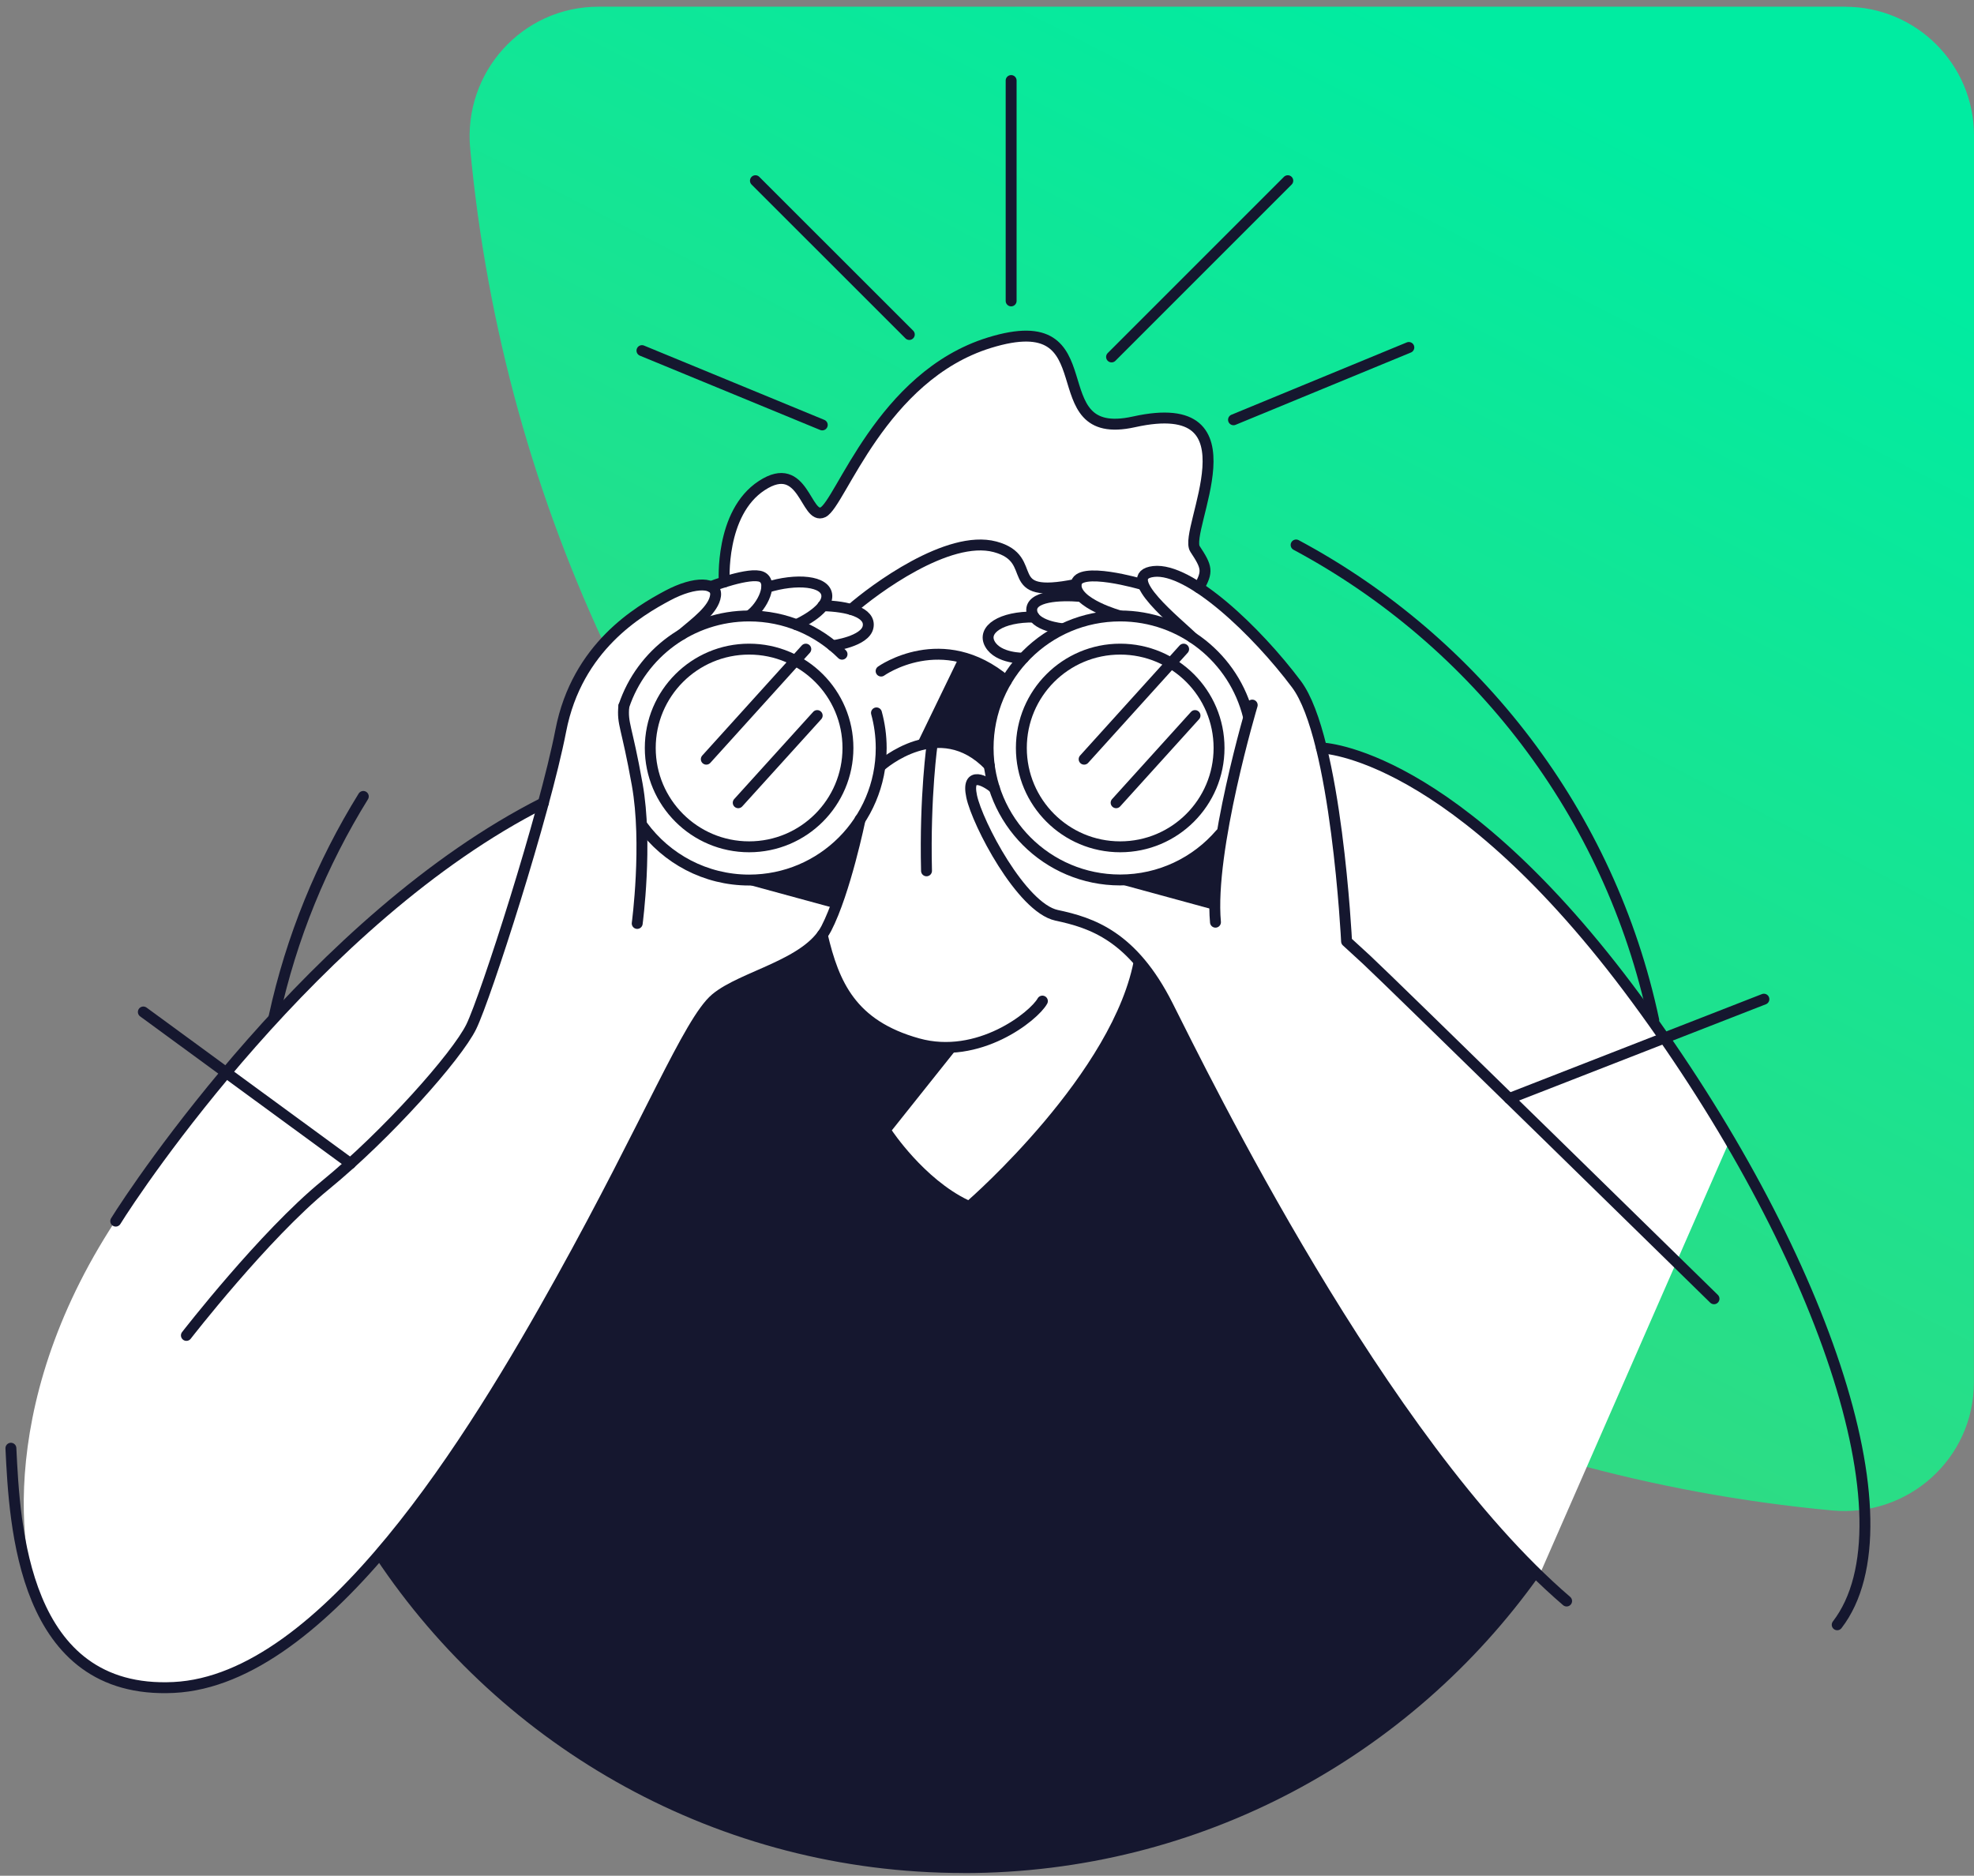 <svg width="181" height="172" viewBox="0 0 181 172" fill="none" xmlns="http://www.w3.org/2000/svg">
<rect x="0" y="0" width="181" height="172" fill="#808080" stroke="none"/>
<path fill-rule="evenodd" clip-rule="evenodd" d="M169.197 0.615H54.865C47.874 0.615 42.464 6.653 43.111 13.615C49.266 79.728 101.887 132.349 167.99 138.503C174.952 139.15 180.99 133.75 180.99 126.763C180.995 100.299 181 38.395 181 12.423C181 5.904 175.716 0.62 169.197 0.62V0.615Z" fill="url(#paint0_linear_6541_26039)"/>
<path d="M158.609 104.564L141.123 144.497L34.478 142.882C34.478 142.882 26.596 152.364 19.218 154.178C11.839 155.992 6.61 153.012 4.095 148.149C1.579 143.285 -0.471 127.675 11.656 110.364C23.784 93.054 37.039 81.628 41.353 78.777C45.667 75.926 50.012 73.357 50.012 73.357C50.012 73.357 50.797 70.308 51.308 67.595C51.819 64.881 52.398 62.953 54.212 60.445C56.026 57.937 58.222 56.131 60.394 55.071C62.566 54.012 63.923 53.638 63.923 53.638L65.631 53.623C65.631 53.623 66.378 53.585 66.4 52.792C66.423 51.999 66.591 47.86 68.321 45.97C70.044 44.08 71.683 43.165 72.849 44.324C74.015 45.482 74.8 48.478 76.134 46.282C77.468 44.087 80.319 37.997 84.633 34.834C88.948 31.67 93.681 29.902 95.907 31.16C98.133 32.417 98.3 35.375 98.689 36.579C99.078 37.783 99.962 38.98 101.784 38.873C103.606 38.759 107.806 37.715 109.002 38.744C110.199 39.773 111.091 41 110.74 43.18C110.74 43.18 109.406 48.432 109.505 49.385C109.604 50.33 110.71 51.611 110.512 52.38C110.321 53.15 110.123 53.554 110.123 53.554L110.275 54.103C110.275 54.103 112.463 55.605 114.186 57.381C115.908 59.157 119.3 62.541 120.116 65.079C120.931 67.61 121.473 68.601 121.473 68.601C121.473 68.601 129.568 69.47 138.684 78.579C147.8 87.688 150.224 91.506 153.106 95.866C155.987 100.226 158.624 104.556 158.624 104.556L158.609 104.564Z" fill="white"/>
<path d="M157.161 119.092C157.161 119.092 127.144 89.692 125.307 88.008L123.47 86.323C123.47 86.323 122.547 67.641 118.873 62.739C115.199 57.838 109.071 52.022 105.778 52.403C102.485 52.784 108.042 57.16 109.345 58.463" stroke="#15172F" stroke-linecap="round" stroke-linejoin="round"/>
<path d="M114.818 64.653C114.818 64.653 110.839 77.977 111.449 84.562" stroke="#15172F" stroke-linecap="round" stroke-linejoin="round"/>
<path d="M104.741 53.592C104.741 53.592 98.781 51.832 98.666 53.592C98.552 55.353 102.714 56.481 102.714 56.481" stroke="#15172F" stroke-linecap="round" stroke-linejoin="round"/>
<path d="M97.401 57.648C97.401 57.648 94.756 57.419 94.604 56.039C94.451 54.66 97.18 54.523 99.109 54.69" stroke="#15172F" stroke-linecap="round" stroke-linejoin="round"/>
<path d="M93.834 60.353C93.834 60.353 91.54 60.399 90.777 59.065C90.015 57.731 91.814 56.535 94.817 56.58" stroke="#15172F" stroke-linecap="round" stroke-linejoin="round"/>
<path d="M102.713 77.649C107.719 77.649 111.777 73.591 111.777 68.586C111.777 63.58 107.719 59.523 102.713 59.523C97.708 59.523 93.65 63.58 93.65 68.586C93.65 73.591 97.708 77.649 102.713 77.649Z" stroke="#15172F" stroke-linecap="round" stroke-linejoin="round"/>
<path d="M111.899 76.468C109.681 79.052 106.388 80.69 102.706 80.69C96.021 80.69 90.602 75.271 90.602 68.586C90.602 61.901 96.021 56.481 102.706 56.481C108.392 56.481 113.164 60.399 114.467 65.689" stroke="#15172F" stroke-linecap="round" stroke-linejoin="round"/>
<path d="M68.687 77.649C73.692 77.649 77.75 73.591 77.75 68.586C77.75 63.58 73.692 59.523 68.687 59.523C63.682 59.523 59.624 63.58 59.624 68.586C59.624 73.591 63.682 77.649 68.687 77.649Z" stroke="#15172F" stroke-linecap="round" stroke-linejoin="round"/>
<path d="M102.34 73.609L109.574 65.613" stroke="#15172F" stroke-linecap="round" stroke-linejoin="round"/>
<path d="M99.406 69.615L108.53 59.523" stroke="#15172F" stroke-linecap="round" stroke-linejoin="round"/>
<path d="M67.689 73.609L74.93 65.613" stroke="#15172F" stroke-linecap="round" stroke-linejoin="round"/>
<path d="M64.762 69.615L73.886 59.523" stroke="#15172F" stroke-linecap="round" stroke-linejoin="round"/>
<path d="M57.208 64.737C58.816 59.934 63.352 56.481 68.687 56.481C72.011 56.481 75.022 57.815 77.209 59.988" stroke="#15172F" stroke-linecap="round" stroke-linejoin="round"/>
<path d="M80.365 65.369C80.647 66.398 80.799 67.473 80.799 68.593C80.799 75.278 75.38 80.698 68.695 80.698C64.67 80.698 61.103 78.731 58.9 75.713" stroke="#15172F" stroke-linecap="round" stroke-linejoin="round"/>
<path d="M58.427 84.677C58.427 84.677 59.403 77.382 58.427 71.932C57.452 66.474 57.048 66.444 57.2 64.744" stroke="#15172F" stroke-linecap="round" stroke-linejoin="round"/>
<path d="M80.791 61.535C80.791 61.535 86.432 57.51 92.271 62.45" stroke="#15172F" stroke-linecap="round" stroke-linejoin="round"/>
<path d="M80.791 70.202C80.791 70.202 86.127 65.438 90.708 70.202" stroke="#15172F" stroke-linecap="round" stroke-linejoin="round"/>
<path d="M62.498 58.181C63.832 57.053 65.44 55.879 65.608 54.629C65.783 53.379 63.771 53.242 61.187 54.629C58.603 56.016 52.916 59.294 51.422 66.985C49.928 74.684 44.532 91.445 43.213 94.144C41.894 96.842 35.461 104.076 29.835 108.672C24.21 113.268 17.091 122.453 17.091 122.453" stroke="#15172F" stroke-linecap="round" stroke-linejoin="round"/>
<path d="M1 132.797C1.343 139.802 2.037 155.421 15.932 154.735C29.828 154.049 43.381 131.882 51.422 117.407C59.464 102.94 63.161 93.633 65.615 91.567C68.07 89.502 74.046 88.465 75.768 85.134C77.491 81.803 78.863 75.141 78.863 75.141" stroke="#15172F" stroke-linecap="round" stroke-linejoin="round"/>
<path d="M91.174 72.267C90.411 71.635 88.574 70.575 89.093 73.029C89.611 75.484 93.659 83.236 96.883 83.93C100.107 84.615 103.85 85.828 107.066 92.2C110.283 98.572 126.648 132.225 143.646 146.807" stroke="#15172F" stroke-linecap="round" stroke-linejoin="round"/>
<path d="M65.165 53.791C65.165 53.791 68.786 52.403 69.846 52.899C70.905 53.394 69.99 55.582 68.687 56.481" stroke="#15172F" stroke-linecap="round" stroke-linejoin="round"/>
<path d="M73.024 57.282C73.024 57.282 75.852 56.032 75.814 54.637C75.776 53.242 73.009 53.013 70.318 53.859" stroke="#15172F" stroke-linecap="round" stroke-linejoin="round"/>
<path d="M76.348 59.21C76.348 59.21 79.328 58.829 79.595 57.495C79.862 56.154 77.705 55.589 75.456 55.544" stroke="#15172F" stroke-linecap="round" stroke-linejoin="round"/>
<path d="M95.579 91.796C94.817 93.176 89.725 97.254 84.153 95.699C78.063 94.007 76.454 90.241 75.395 85.736" stroke="#15172F" stroke-linecap="round" stroke-linejoin="round"/>
<path d="M85.487 68.121C85.487 68.121 84.786 72.908 84.954 79.852" stroke="#15172F" stroke-linecap="round" stroke-linejoin="round"/>
<path d="M10.612 111.973C12.449 108.985 28.982 84.143 49.829 73.617" stroke="#15172F" stroke-linecap="round" stroke-linejoin="round"/>
<path d="M13.143 92.795L32.138 106.698" stroke="#15172F" stroke-linecap="round" stroke-linejoin="round"/>
<path d="M138.387 100.729L161.735 91.621" stroke="#15172F" stroke-linecap="round" stroke-linejoin="round"/>
<path d="M121.167 68.586C121.167 68.586 133.28 68.822 150.064 91.621C166.849 114.419 175.691 139.573 168.457 148.987" stroke="#15172F" stroke-linecap="round" stroke-linejoin="round"/>
<path d="M109.925 53.89C110.763 52.403 110.687 52.022 109.574 50.338C108.461 48.653 115.687 36.084 103.972 38.683C94.97 40.68 101.982 27.943 90.716 31.427C80.8 34.491 77.065 46.206 75.464 46.969C73.863 47.731 73.726 41.991 69.854 44.522C65.982 47.045 66.409 53.371 66.409 53.371" stroke="#15172F" stroke-linecap="round" stroke-linejoin="round"/>
<path d="M78.04 55.887C80.136 54.05 86.935 48.996 91.234 50.139C95.541 51.29 91.539 55.041 98.659 53.585" stroke="#15172F" stroke-linecap="round" stroke-linejoin="round"/>
<path d="M92.713 27.592V7.385" stroke="#15172F" stroke-linecap="round" stroke-linejoin="round"/>
<path d="M69.267 16.57L83.376 30.672" stroke="#15172F" stroke-linecap="round" stroke-linejoin="round"/>
<path d="M75.395 38.965L58.862 32.15" stroke="#15172F" stroke-linecap="round" stroke-linejoin="round"/>
<path d="M118.08 16.57L101.921 32.73" stroke="#15172F" stroke-linecap="round" stroke-linejoin="round"/>
<path d="M113.103 38.492L129.179 31.861" stroke="#15172F" stroke-linecap="round" stroke-linejoin="round"/>
<path d="M25.133 93.222C26.711 85.957 29.516 79.158 33.312 73.03" stroke="#15172F" stroke-linecap="round" stroke-linejoin="round"/>
<path d="M118.843 49.972C135.383 58.829 147.625 74.661 151.634 93.542" stroke="#15172F" stroke-linecap="round" stroke-linejoin="round"/>
<path d="M88.353 171.755C110.13 171.755 129.392 160.992 141.123 144.505C141.123 144.505 141.123 144.505 137.724 140.976C134.324 137.447 126.603 126.516 122.349 119.953C118.096 113.39 112.753 103.26 109.071 96.171C105.389 89.082 104.033 87.695 104.033 87.695C102.279 98.298 88.78 110.052 88.78 110.052C84.717 108.1 81.775 103.649 81.775 103.649L87.835 96.042C85.426 96.301 82.812 95.668 79.603 93.511C76.401 91.354 75.586 86.163 75.586 86.163H75.197C75.197 86.163 74.61 86.598 72.247 88.191C69.884 89.784 67.46 90.416 65.615 91.56C63.771 92.711 55.752 109.351 50.477 119.084C45.21 128.811 34.493 142.851 34.47 142.882C46.064 160.284 65.867 171.748 88.346 171.748L88.353 171.755Z" fill="#15172F"/>
<path d="M65.615 80.302L76.576 83.29C76.576 83.29 78.482 77.352 78.512 76.719C78.543 76.086 78.284 75.972 78.284 75.972C78.284 75.972 76.287 78.434 74.084 79.433C71.881 80.431 68.786 81.102 65.615 80.309V80.302Z" fill="#15172F"/>
<path d="M102.34 80.972L111.388 83.442L111.655 79.166L111.777 76.841L108.042 79.562L102.34 80.972Z" fill="#15172F"/>
<path d="M83.97 68.441L87.957 60.209C87.957 60.209 92.546 61.68 91.882 62.823C91.219 63.967 91.036 64.584 90.83 66.269C90.625 67.953 90.609 69.371 90.609 69.371L90.365 69.859C90.365 69.859 88.124 67.221 83.97 68.441Z" fill="#15172F"/>
<defs>
<linearGradient id="paint0_linear_6541_26039" x1="143.928" y1="7.512" x2="80.993" y2="129.504" gradientUnits="userSpaceOnUse">
<stop stop-color="#00ECA1"/>
<stop offset="1" stop-color="#39D87D"/>
</linearGradient>
</defs>
</svg>
